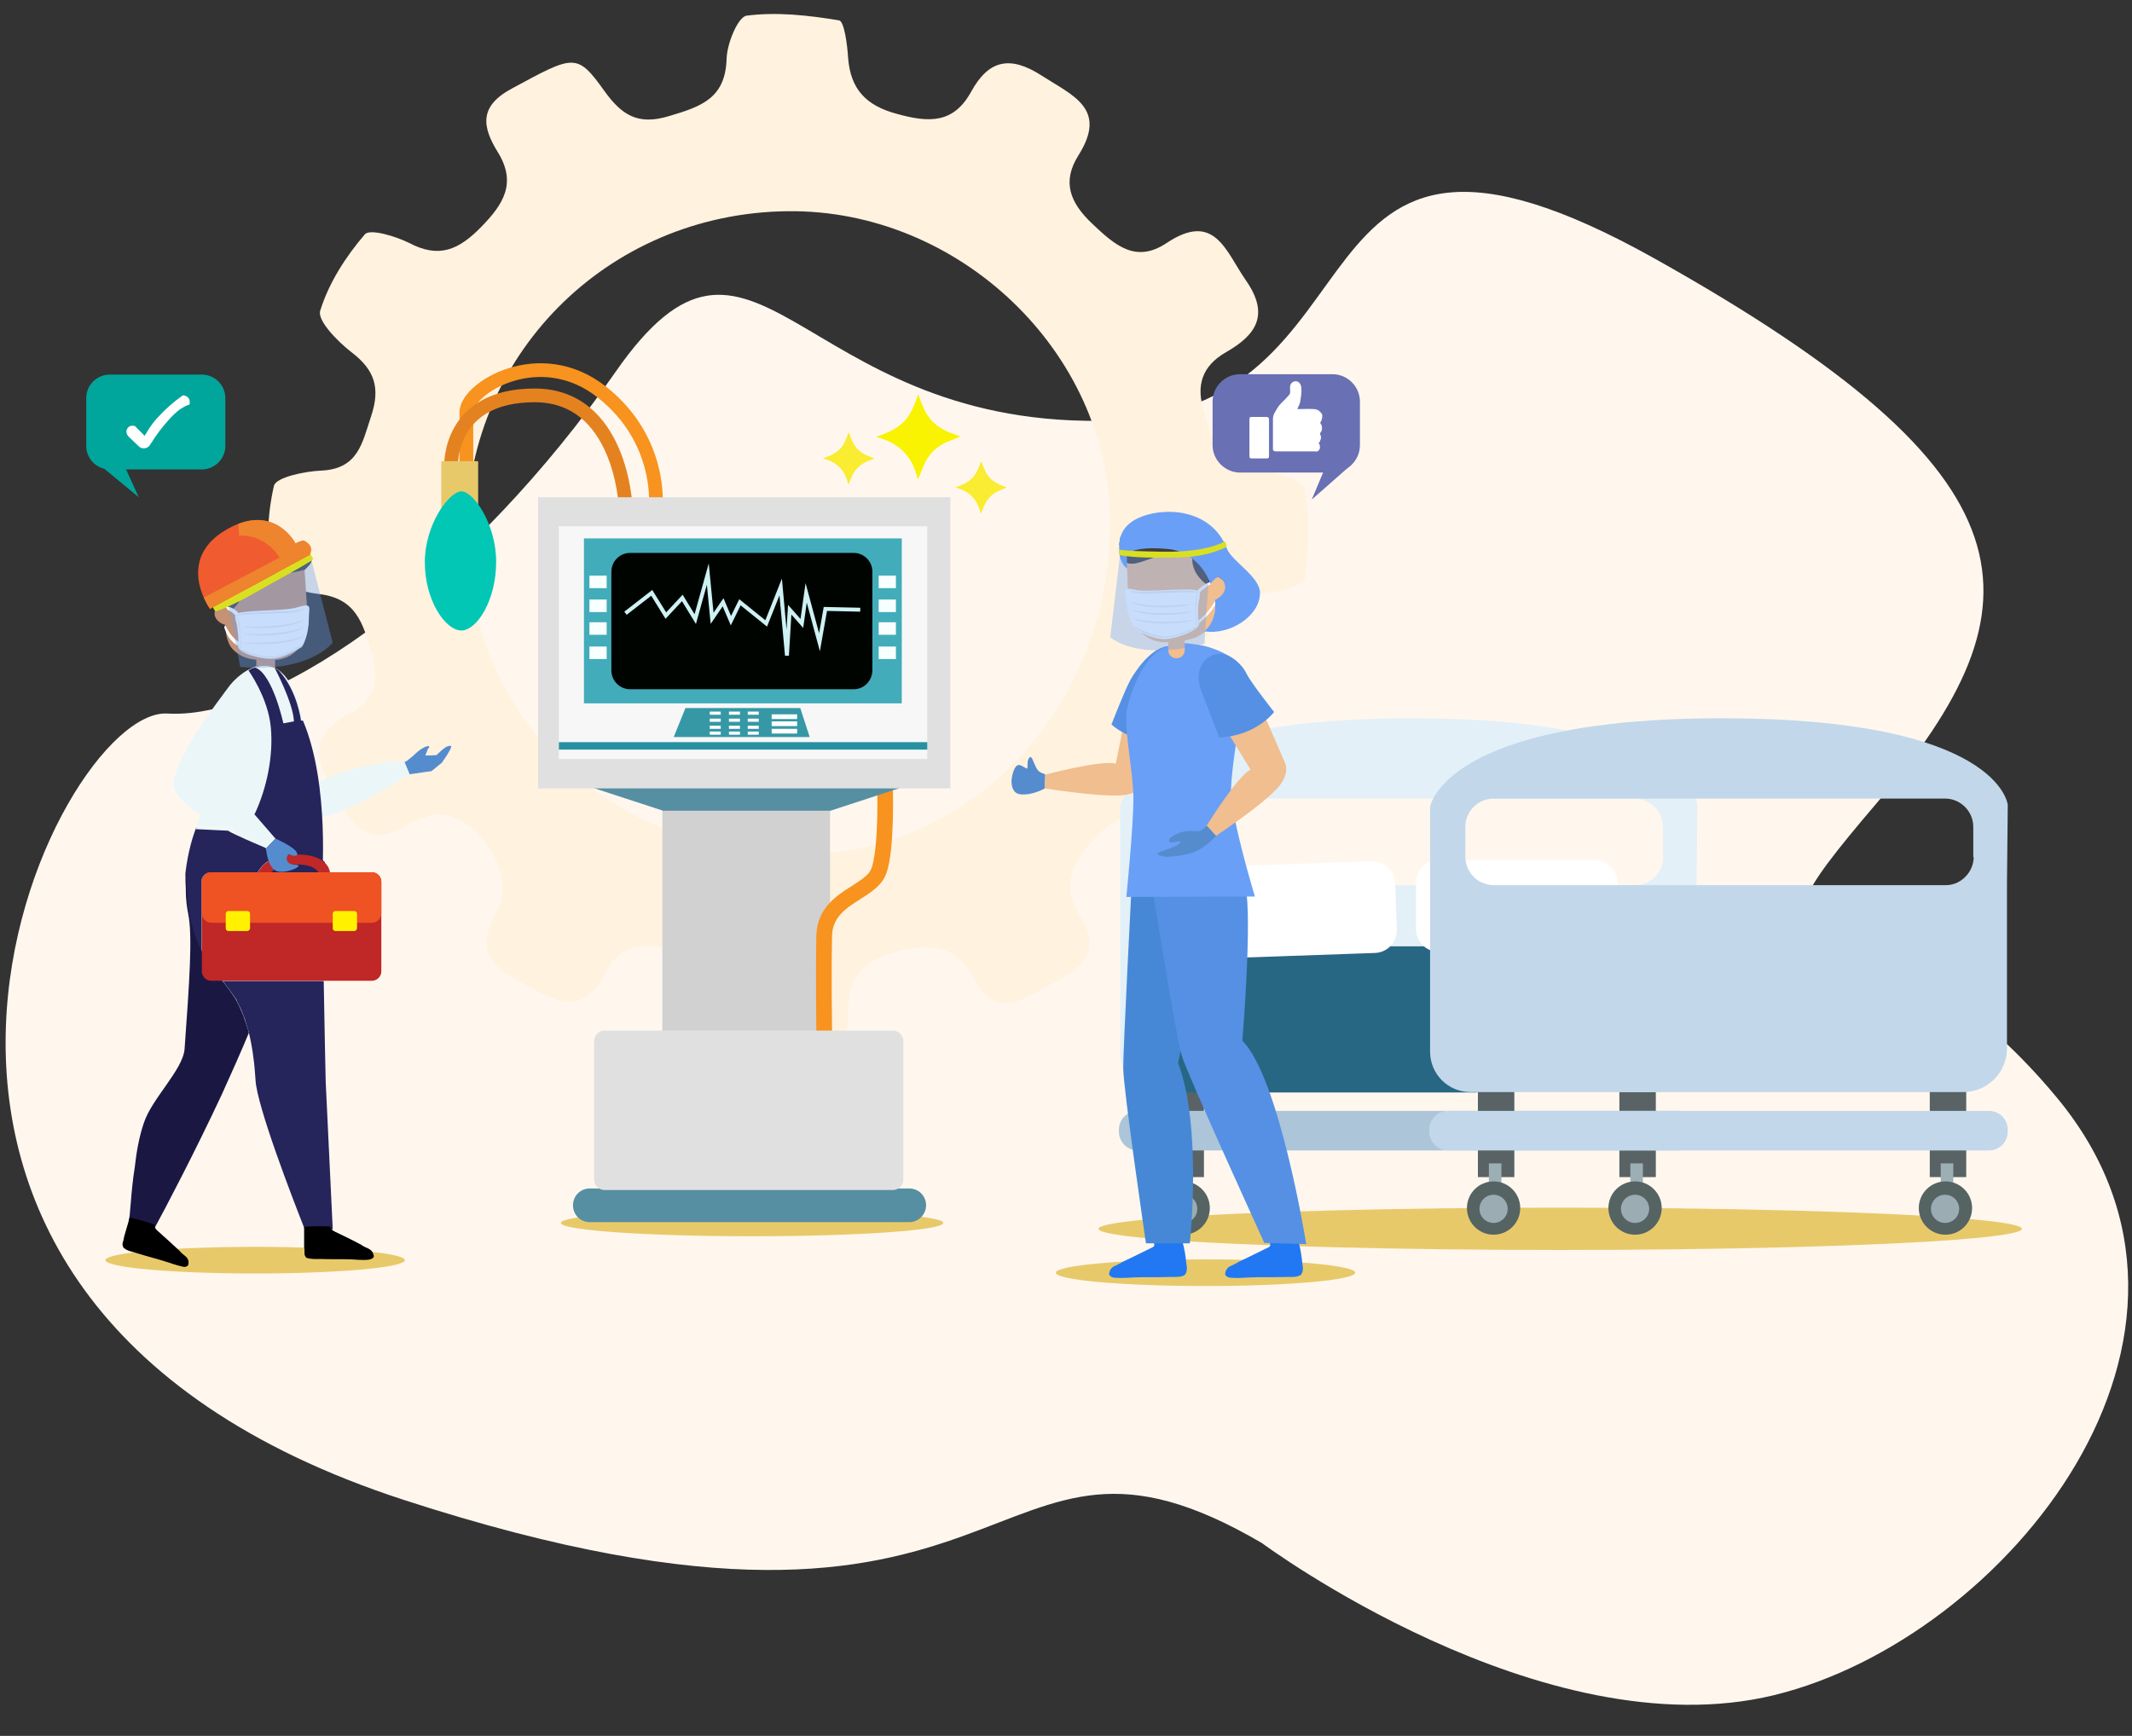 <?xml version="1.0" encoding="utf-8"?>
<!-- Generator: Adobe Illustrator 22.0.0, SVG Export Plug-In . SVG Version: 6.00 Build 0)  -->
<svg version="1.1" xmlns="http://www.w3.org/2000/svg" xmlns:xlink="http://www.w3.org/1999/xlink" x="0px" y="0px"
	 viewBox="0 0 544 443" style="enable-background:new 0 0 544 443;" xml:space="preserve">
<rect x="0" y="0" width="544" height="443" fill="#333333" stroke="none"/>
<style type="text/css">
	.st0{fill:#FFF7EE;}
	.st1{fill:#FFF2DF;}
	.st2{fill:#E8C96A;}
	.st3{fill:#596365;}
	.st4{fill:#9CAFB5;}
	.st5{fill:#556363;}
	.st6{fill:#9BACB3;}
	.st7{fill:#ADC5D8;}
	.st8{fill:#E3F0F8;}
	.st9{fill:#D1D1D1;}
	.st10{fill:none;stroke:#F7931E;stroke-width:4;stroke-miterlimit:10;}
	.st11{fill:none;stroke:#F7931E;stroke-width:3.5;stroke-miterlimit:10;}
	.st12{fill:none;stroke:#E58220;stroke-width:3.5;stroke-miterlimit:10;}
	.st13{fill:#568FA2;}
	.st14{fill:#E0E0E0;}
	.st15{fill:#F7F7F7;}
	.st16{fill:#42ACBA;}
	.st17{fill:#2791A1;}
	.st18{fill:#3698A5;}
	.st19{fill:#FFFFFF;}
	.st20{fill:#000400;}
	.st21{fill:#F8FFFF;}
	.st22{fill:#276783;}
	.st23{fill:#78ADBB;}
	.st24{fill:#C2D7EA;}
	.st25{fill:none;stroke:#CEF1F4;stroke-miterlimit:10;}
	.st26{fill:#F9F200;}
	.st27{fill:#F9EC31;}
	.st28{fill:#558CCE;}
	.st29{fill:#25245B;}
	.st30{fill:#EBF6F9;}
	.st31{fill:#1A1843;}
	.st32{fill:#C59373;}
	.st33{fill:#C02727;}
	.st34{fill:#EF5223;}
	.st35{fill:#FFF100;}
	.st36{fill:#443D3B;}
	.st37{fill:#ECECEC;}
	.st38{fill:#6970B4;}
	.st39{opacity:0.36;fill:#699FF6;}
	.st40{fill:#D9E021;}
	.st41{fill:#00A69C;}
	.st42{fill:#F05B2F;}
	.st43{fill:#EE842E;}
	.st44{fill:#2278F3;}
	.st45{fill:#4788D6;}
	.st46{fill:#5590E5;}
	.st47{fill:#F0BE8F;}
	.st48{fill:#699FF6;}
	.st49{fill:#02C7B5;}
</style>
<g id="Layer_1">
	<g>
		<g>
			<path class="st0" d="M322,393.8c0,0,71.6,53.2,130.7,38.8s122.2-92,72.2-152.4s-89.3-24.5-46-75.3s42-83.6-56.5-138.8
				s-64.4,40.6-141.9,41.3c-77.5,0.7-88-63.5-123.5-12.4s-85.4,88.8-114.3,87.1s-101.1,148.2,60.4,200.7S249.1,351.1,322,393.8z"/>
		</g>
		<g>
			<path class="st1" d="M111.1,207.8c-1.7,0.6-4.6,1.1-6.9,2.6c-9.7,6.1-14,0.8-18.6-7.3c-4.8-8.4-7.1-15.2,3.3-20.8
				c6.5-3.5,8.1-8.4,5.9-15.8c-2.2-7.5-4-13.8-13.4-14.9c-4.4-0.5-11.7-2.5-12.1-4.9c-1.4-7.3-1.1-15.4,0.6-22.7
				c0.5-2.2,7.8-3.7,12-3.9c9.5-0.4,10.5-7,12.8-13.9c2.4-7.2,0.9-11.8-5-16.3c-3.5-2.7-8.8-8.1-8-10.6c2.2-7.1,6.5-13.8,11.4-19.5
				c1.3-1.5,7.9,0.5,11.3,2.2C112,66,117,63.8,122.7,58c5.8-5.9,9.2-11.3,4.3-19.2c-4-6.5-4.8-11.7,3.6-16.2
				c15.9-8.6,16.6-9.2,23.6,0.6c4.4,6.1,8.5,8.9,16.6,6.4c8.1-2.4,14.3-4.5,14.6-14.6c0.1-3.9,2.9-10.7,5.1-11
				c7.7-1,15.8-0.1,23.6,1.2c1.3,0.2,2.1,6.2,2.3,9.5c0.6,8.1,4.6,12.3,12.6,14.4c8,2.2,14.3,2.5,18.8-5.7c4.4-8,9.8-9.4,18-4.1
				c7.9,5.1,16.9,8.4,9.4,20.3c-4.3,6.8-2.2,12.1,3.5,17.5c5.8,5.5,11.1,10.2,19,4.9c12.2-8.1,15,2,20.1,9.4c6.2,8.8,2.9,14-5,18.5
				c-6.1,3.5-7.7,8.5-5.6,15.1c2.2,6.9,2.8,14.6,13,15c4.5,0.2,12,2.2,12.6,4.7c1.7,7.3,1,15.2,0.2,22.8c-0.2,1.5-4.9,3.2-7.7,3.5
				c-7.9,1-14.7,1.9-17.2,11.9c-2.4,9.4-1.7,16,7.3,21.2c11.9,6.9,2.7,14.1-0.4,21.1c-3.3,7.6-8.4,9.9-15.8,5.5
				c-7.3-4.3-13.1-3.7-19.5,2.9c-6.2,6.4-9.1,12.2-4.1,20.2c6.1,9.8-0.5,13.7-7.8,17.6c-6.9,3.7-13.6,9-19.2-1.6
				c-4.6-8.7-11.3-9.2-20.4-6.8c-9.1,2.4-11.9,7.9-11.8,15.9c0.1,7.8-3.3,10.9-10.9,10c-2.8-0.3-5.7-0.4-8.4,0
				c-8.2,1.2-11.8-2.7-11.8-10.5c0.1-10.4-5.5-14.4-15.1-16.4c-7.4-1.5-12.5-0.2-15.8,6.3c-6.1,12-13.3,6.7-21.5,2.4
				c-8.4-4.4-11.3-8.8-6.2-18C132.1,223.5,122.2,207.6,111.1,207.8z M201,53.9c-46.3,0.5-82.6,37.3-82,83
				c0.6,46.9,37.5,81.7,85.9,81.2c43.9-0.5,78.9-38.8,78.3-85.6C282.8,89.8,244.7,53.4,201,53.9z"/>
		</g>
	</g>
	<ellipse class="st2" cx="398.1" cy="313.6" rx="117.8" ry="5.4"/>
	<ellipse class="st2" cx="191.9" cy="312.1" rx="48.8" ry="3.4"/>
	<ellipse class="st2" cx="65.1" cy="321.6" rx="38.2" ry="3.4"/>
	<ellipse class="st2" cx="307.6" cy="324.8" rx="38.2" ry="3.4"/>
	<g>
		<rect x="297.9" y="277.5" class="st3" width="9.3" height="22.9"/>
		<rect x="300.8" y="296.9" class="st4" width="3.2" height="8.8"/>
		<circle class="st5" cx="301.9" cy="308.3" r="6.8"/>
		<circle class="st6" cx="301.9" cy="308.5" r="3.6"/>
		<rect x="413.2" y="277.5" class="st3" width="9.3" height="22.9"/>
		<rect x="416" y="296.9" class="st4" width="3.2" height="8.8"/>
		<circle class="st5" cx="417.2" cy="308.3" r="6.8"/>
		<circle class="st6" cx="417.2" cy="308.5" r="3.6"/>
		<path class="st7" d="M428.3,293.6h-138c-2.7,0-4.8-2.2-4.8-4.8v-0.5c0-2.7,2.2-4.8,4.8-4.8h138c2.7,0,4.8,2.2,4.8,4.8v0.5
			C433.2,291.4,431,293.6,428.3,293.6z"/>
		<path class="st8" d="M360.3,183.3c-71,0-74.5,22.6-74.5,22.6v62.5c0,5.7,4.6,10.3,10.3,10.3h125.7c6.1,0,11.1-5,11.1-11.1v-42.5
			l0.2-19.7C433.1,205.5,431.3,183.3,360.3,183.3z M424.4,218.7c0,2.8-1.7,5.3-4.1,6.5c-1,0.5-2,0.7-3.2,0.7H302
			c-1.1,0-2.2-0.3-3.2-0.7c-2.4-1.2-4.1-3.7-4.1-6.5V211c0-4,3.3-7.2,7.2-7.2h115.2c4,0,7.2,3.3,7.2,7.2V218.7z"/>
	</g>
	<rect x="169" y="203.3" class="st9" width="42.8" height="100"/>
	<path class="st10" d="M225.8,199.9c0,0,0.6,16.8-1.6,22.5s-13.7,6.5-13.9,16.5c-0.2,10,0,24.2,0,24.2"/>
	<path class="st11" d="M167.3,129.7c0,0,2-17.3-13.8-29.7s-34.5-1-34.5,5.2c0,6.2,0,14.7,0,14.7"/>
	<path class="st12" d="M159.6,129c0,0-1.2-28.1-23.2-28.1s-21.3,17.9-21.3,17.9"/>
	<path class="st13" d="M241,197.4l-11.7,3.8l-7,2.3l-10.4,3.4h-42.7l-29.1-9.5C140.6,197.4,241,197.4,241,197.4z"/>
	<rect x="137.3" y="126.9" class="st14" width="105.2" height="74.3"/>
	<rect x="142.6" y="134.3" class="st15" width="94" height="59.4"/>
	<rect x="149" y="137.4" class="st16" width="81.1" height="42.1"/>
	<rect x="142.6" y="189.4" class="st17" width="94" height="1.9"/>
	<polygon class="st18" points="174.9,180.7 204.2,180.7 206.6,188.1 171.9,188.1 	"/>
	<rect x="196.9" y="182.3" class="st19" width="6.5" height="1.2"/>
	<rect x="196.9" y="184.1" class="st19" width="6.5" height="1.2"/>
	<rect x="196.9" y="186" class="st19" width="6.5" height="1.2"/>
	<rect x="181.1" y="181.6" class="st19" width="2.8" height="0.8"/>
	<rect x="181.1" y="183.4" class="st19" width="2.8" height="0.8"/>
	<rect x="181.1" y="185.2" class="st19" width="2.8" height="0.8"/>
	<rect x="181.1" y="186.7" class="st19" width="2.8" height="0.8"/>
	<rect x="186" y="181.6" class="st19" width="2.8" height="0.8"/>
	<rect x="186" y="183.4" class="st19" width="2.8" height="0.8"/>
	<rect x="186" y="185.2" class="st19" width="2.8" height="0.8"/>
	<rect x="186" y="186.7" class="st19" width="2.8" height="0.8"/>
	<rect x="190.8" y="181.6" class="st19" width="2.8" height="0.8"/>
	<rect x="190.8" y="183.4" class="st19" width="2.8" height="0.8"/>
	<rect x="190.8" y="185.2" class="st19" width="2.8" height="0.8"/>
	<rect x="190.8" y="186.7" class="st19" width="2.8" height="0.8"/>
	<path class="st20" d="M217.8,175.9h-57c-2.7,0-4.8-2.2-4.8-4.8v-25.2c0-2.7,2.2-4.8,4.8-4.8h57c2.7,0,4.8,2.2,4.8,4.8V171
		C222.6,173.7,220.5,175.9,217.8,175.9z"/>
	<rect x="150.4" y="146.9" class="st21" width="4.4" height="3.2"/>
	<rect x="150.4" y="153" class="st21" width="4.4" height="3.2"/>
	<rect x="150.4" y="158.8" class="st21" width="4.4" height="3.2"/>
	<rect x="150.4" y="165" class="st21" width="4.4" height="3.2"/>
	<rect x="224.2" y="146.9" class="st21" width="4.4" height="3.2"/>
	<rect x="224.2" y="153" class="st21" width="4.4" height="3.2"/>
	<rect x="224.2" y="158.8" class="st21" width="4.4" height="3.2"/>
	<rect x="224.2" y="165" class="st21" width="4.4" height="3.2"/>
	<path class="st22" d="M376.4,278.8h-78.3c-2,0-3.7-1.7-3.7-3.7v-29.9c0-2,1.6-3.7,3.7-3.7h78.3c2,0,3.7,1.6,3.7,3.7v29.9
		C380.1,277.2,378.4,278.8,376.4,278.8z"/>
	<g>
		<g>
			<path class="st23" d="M-629,103.5c1.9,0,1.9-3,0-3C-630.9,100.5-630.9,103.5-629,103.5L-629,103.5z"/>
		</g>
	</g>
	<rect x="377.1" y="277.5" class="st3" width="9.3" height="22.9"/>
	<rect x="379.9" y="296.9" class="st4" width="3.2" height="8.8"/>
	<circle class="st5" cx="381.1" cy="308.3" r="6.8"/>
	<circle class="st6" cx="381.1" cy="308.5" r="3.6"/>
	<rect x="492.4" y="277.5" class="st3" width="9.3" height="22.9"/>
	<rect x="495.2" y="296.9" class="st4" width="3.2" height="8.8"/>
	<circle class="st5" cx="496.4" cy="308.3" r="6.8"/>
	<circle class="st6" cx="496.3" cy="308.5" r="3.6"/>
	<path class="st24" d="M507.5,293.6h-138c-2.7,0-4.8-2.2-4.8-4.8v-0.5c0-2.7,2.2-4.8,4.8-4.8h138c2.7,0,4.8,2.2,4.8,4.8v0.5
		C512.3,291.4,510.2,293.6,507.5,293.6z"/>
	<path class="st19" d="M406.9,242.9h-39.8c-3.2,0-5.8-2.6-5.8-5.8v-11.8c0-3.2,2.6-5.8,5.8-5.8h39.8c3.2,0,5.8,2.6,5.8,5.8v11.8
		C412.8,240.3,410.1,242.9,406.9,242.9z"/>
	<path class="st24" d="M439.4,183.3c-71,0-74.5,22.6-74.5,22.6v62.5c0,5.7,4.6,10.3,10.3,10.3H501c6.1,0,11.1-5,11.1-11.1v-42.5
		l0.2-19.7C512.3,205.5,510.5,183.3,439.4,183.3z M503.6,218.7c0,2.8-1.7,5.3-4.1,6.5c-1,0.5-2,0.7-3.2,0.7H381.2
		c-1.1,0-2.2-0.3-3.2-0.7c-2.4-1.2-4.1-3.7-4.1-6.5V211c0-4,3.3-7.2,7.2-7.2h115.2c4,0,7.2,3.3,7.2,7.2V218.7z"/>
	<path class="st19" d="M350.8,243.2l-39.8,1.4c-3.2,0.1-5.9-2.4-6-5.6l-0.4-11.8c-0.1-3.2,2.4-5.9,5.6-6l39.8-1.4
		c3.2-0.1,5.9,2.4,6,5.6l0.4,11.8C356.6,240.3,354.1,243.1,350.8,243.2z"/>
	<polyline class="st25" points="159.6,156.5 166.3,151.3 169.9,157.1 174.1,152.6 177.4,158 180.6,146.5 181.7,157.8 184.5,153.7 
		186.5,158.4 188.8,153.7 195.5,159.1 199.2,149.8 200.8,167.3 201.5,155.6 204.6,159.1 205.7,151.3 209.1,163.9 210.6,155.4 
		219.5,155.6 	"/>
	<g>
		<path class="st26" d="M223.6,111.5c5.7,1.4,9.3,4.9,10.6,10.8c0.6-1.4,1.1-2.6,1.6-3.8c0.5-1.2,1.3-2.3,2.2-3.3
			c1-1,2.1-1.7,3.3-2.3c1.2-0.5,2.4-1,3.7-1.5c-2.5-0.9-5.1-1.8-7-3.7c-1.9-1.9-2.8-4.4-3.7-7C232.3,106.4,230.9,109.1,223.6,111.5z
			"/>
		<path class="st26" d="M223.6,111.5c7.3-2.4,8.7-5.1,10.7-10.8c0.9,2.5,1.8,5.1,3.7,7c1.9,1.9,4.4,2.8,7,3.7
			c-1.2,0.5-2.5,1-3.7,1.5c-1.2,0.6-2.4,1.3-3.3,2.3c-0.9,1-1.7,2.1-2.2,3.3c-0.5,1.2-1,2.4-1.6,3.8
			C232.9,116.4,229.3,112.9,223.6,111.5z"/>
	</g>
	<g>
		<path class="st27" d="M210,117c3.5,0.8,5.7,3,6.5,6.6c0.4-0.8,0.6-1.6,1-2.3c0.3-0.7,0.8-1.4,1.4-2c0.6-0.6,1.3-1,2-1.4
			c0.7-0.3,1.5-0.6,2.2-0.9c-1.5-0.5-3.1-1.1-4.2-2.3c-1.2-1.2-1.7-2.7-2.3-4.3C215.3,113.9,214.5,115.5,210,117z"/>
		<path class="st27" d="M210,117c4.5-1.5,5.3-3.1,6.5-6.6c0.6,1.6,1.1,3.1,2.3,4.3c1.2,1.2,2.7,1.7,4.2,2.3
			c-0.8,0.3-1.5,0.6-2.2,0.9c-0.7,0.3-1.4,0.8-2,1.4c-0.6,0.6-1,1.3-1.4,2c-0.3,0.7-0.6,1.5-1,2.3C215.7,120,213.5,117.8,210,117z"
			/>
	</g>
	<g>
		<path class="st27" d="M243.8,124.4c3.5,0.8,5.7,3,6.5,6.6c0.4-0.8,0.6-1.6,1-2.3c0.3-0.7,0.8-1.4,1.4-2c0.6-0.6,1.3-1,2-1.4
			c0.7-0.3,1.5-0.6,2.2-0.9c-1.5-0.5-3.1-1.1-4.2-2.3c-1.2-1.2-1.7-2.7-2.3-4.3C249.1,121.3,248.2,122.9,243.8,124.4z"/>
		<path class="st27" d="M243.8,124.4c4.5-1.5,5.3-3.1,6.5-6.6c0.6,1.6,1.1,3.1,2.3,4.3c1.2,1.2,2.7,1.7,4.2,2.3
			c-0.8,0.3-1.5,0.6-2.2,0.9c-0.7,0.3-1.4,0.8-2,1.4c-0.6,0.6-1,1.3-1.4,2c-0.3,0.7-0.6,1.5-1,2.3
			C249.4,127.4,247.2,125.2,243.8,124.4z"/>
	</g>
	<path class="st28" d="M104.4,197.6l-1.4-3l0.8-0.4l1.6-1.3c0,0,1-1,2-1.7c0.5-0.3,1-0.6,1.4-0.7c0.1,0,0.2,0,0.3-0.1
		c0.1,0,0.1,0,0.2,0c0.2,0,0.2,0.1,0.2,0.2c0,0,0,0.1,0,0.1c-0.1,0.2-0.3,0.4-0.3,0.4l-0.4,1l-0.3,0.7l1.2,0l1.7-0.1
		c0,0,0.1-0.1,0.3-0.3c0,0,0,0,0.1-0.1c0.5-0.5,1.3-1.2,1.9-1.6c0.2-0.1,0.3-0.2,0.4-0.2c0.7-0.2,1.3-0.4,0.9,0.5
		c-0.1,0.2-0.2,0.4-0.3,0.6c-0.3,0.6-0.9,1.5-1.3,2.1c0,0-0.1,0.1-0.1,0.1c-0.3,0.5-0.5,0.8-0.5,0.8l-0.5,0.4l-2.2,1.8l-2.2,0.3
		l-2,0.3L104.4,197.6z"/>
	<path class="st29" d="M74.6,182.2c0.1,0,0.3-0.1,0.4-0.1c0,0-0.1,0-0.1,0C74.8,182.1,74.7,182.2,74.6,182.2z"/>
	<path class="st29" d="M74.2,182.3c0.1,0,0.3-0.1,0.4-0.1c-0.1,0-0.2,0-0.3,0.1C74.3,182.3,74.2,182.3,74.2,182.3z"/>
	<path class="st30" d="M81,199.9c0,0.2,0.1,0.5,0.1,0.7c0.3,1.8,0.5,3.6,0.7,5.4c0.1,0.8,0.2,1.7,0.3,2.5
		c7.9-1.5,20.4-9.7,22.2-10.9l0,0c0.1-0.1,0.2-0.1,0.2-0.1l-1.3-3.1l-0.6,0l-2.4-0.2c0,0-6.7,1.2-11.3,2.4
		C85,197.6,81.8,199.5,81,199.9z"/>
	<g>
		<g>
			<path class="st30" d="M63.6,171.6c0.3-0.3,0.6-0.5,1-0.7c0.3,0,0.5,0.1,0.8,0.1c0-0.1,0-0.2,0-0.3c0,0,0-0.1,0-0.1v-0.3
				c0.3-0.1,0.5-0.2,0.8-0.3c0,0,0.1,0,0.1,0c0.1,0,0.2,0,0.3-0.1c0.1,0,0.3,0,0.4-0.1c0.1,0,0.2,0,0.3,0h-0.3c-0.2,0-0.4,0-0.6,0.1
				h0c-0.1,0-0.2,0.1-0.4,0.1h0c-0.1,0-0.1,0-0.2,0.1c-0.2,0.1-0.3,0.1-0.5,0.2c0,0-0.1,0-0.1,0.1c0,0,0,0,0,0c0,0-0.1,0-0.1,0.1
				c-0.1,0-0.1,0.1-0.2,0.1c-0.1,0-0.1,0.1-0.2,0.1c0,0,0,0,0,0c0,0,0,0,0,0c0,0,0,0-0.1,0c0,0,0,0,0,0c0,0-0.1,0-0.1,0.1
				c0,0,0,0,0,0c-0.1,0.1-0.2,0.1-0.3,0.2c-0.1,0.1-0.1,0.1-0.2,0.2S63.8,171.5,63.6,171.6C63.7,171.6,63.6,171.6,63.6,171.6z"/>
			<path class="st30" d="M44.3,200.4c0.3,2.4,3.1,5.1,6.8,7.5c-0.2,0.9-0.5,1.7-0.7,2.5c0,0.2-0.1,0.3-0.1,0.4l4.3,0.2l2,0.1
				l2.5,0.1c0.2,0.3,0.4,0.5,0.5,0.8c0.2,0.3,0.4,0.6,0.6,0.9c3.4,1.6,6.3,2.9,7.7,3.4l2.4-2.5l0.2,0.1l0,0l-1.5-2.6
				c0,0-1.5-1.5-3.5-3.5c-0.2-0.1-0.3-0.3-0.5-0.4c0.7-1.3,1.3-2.7,1.7-3.5l0.1-0.5c0.1-0.2,0.2-0.5,0.3-0.8
				c1.1-2.2,1.8-4.9,2.2-7.6c0.2-1.2,0.4-2.4,0.4-3.6c0.3-3.2,0.3-5.7,0.3-6.4l7.2-1.3c0,0-0.1-0.6-0.3-1.5c-0.1-0.5-0.3-1.2-0.5-2
				c0,0,0,0,0,0c-0.9-3.3-2.9-8.1-6.3-9.8c-2.2-1.1-4.4-0.7-6.3,0.3c-2.5,1.2-4.4,3.3-4.9,3.9c-0.1,0.1-0.1,0.1-0.1,0.1
				c-1.1,1.5-5.5,7.2-9.2,13C46.6,192.8,44.1,197.7,44.3,200.4z"/>
			<path class="st30" d="M76.4,180.4c0.2,0.7,0.4,1.4,0.5,2c0,0,0.1,0.1,0.1,0.1c0,0,0.1,0.1,0.1,0.1c0.1,0,0.1,0.1,0.1,0.1
				C77.1,182.1,76.8,181.4,76.4,180.4z M65,207.5c0.2,0.1,0.3,0.3,0.5,0.4c0.6-1.2,1.2-2.4,1.5-3.1l0.2-0.4c0.1-0.2,0.2-0.5,0.3-0.8
				c1.1-2.2,1.8-5,2.2-7.7c-0.1-0.2-0.2-0.4-0.3-0.7c-0.4,2.7-1.1,5.4-2.2,7.6c-0.1,0.2-0.2,0.5-0.3,0.8l-0.1,0.5
				C66.3,204.8,65.7,206.1,65,207.5z"/>
			<path class="st30" d="M63.6,171.6c-0.1,0.1-0.2,0.2-0.3,0.4c0,0,0,0,0,0c0,0,0.1,0,0.1,0c0-0.1,0-0.2,0.1-0.3
				C63.5,171.7,63.6,171.7,63.6,171.6C63.6,171.6,63.6,171.6,63.6,171.6z"/>
			<path class="st30" d="M50.1,211.7l8.2,0.4l1.3,0.1c-0.2-0.3-0.4-0.5-0.5-0.8l-2.5-0.1l-2-0.1l-4.3-0.2c0,0,0,0,0,0L50.1,211.7z"
				/>
			<path class="st29" d="M56.8,250.3c0.9,1.2,1.9,2.4,2.8,3.8c0.2,0.2,0.3,0.5,0.5,0.7c0.2,0.2,0.3,0.5,0.4,0.8
				c0.1,0.3,0.3,0.5,0.4,0.8c0.1,0.1,0.1,0.3,0.2,0.4c0.4,0.7,0.7,1.5,1,2.3c0.3,0.7,0.5,1.3,0.7,2.1c0.1,0.3,0.2,0.6,0.3,0.9
				c0,0.1,0,0.1,0.1,0.2c0.1,0.4,0.2,0.8,0.3,1.2c0.7,2.9,1.3,6.4,1.6,10.8c0,0.4,0.1,0.8,0.1,1.3c0.3,6.6,9.7,30.9,12.4,37.7
				c2.5,0.1,5,0.2,7.3,0.4L83.1,276c0,0-0.1-4.1-0.2-9.5c-0.1-4.9-0.2-10.9-0.3-16.1H56.8z"/>
			<path class="st29" d="M47.5,227.1c0,0.5,0.1,1,0.1,1.4c0,0.5,0.1,0.9,0.1,1.3c0,0.3,0.1,0.6,0.1,0.9c0.1,0.6,0.2,1.1,0.2,1.7
				c0.1,0.4,0.1,0.7,0.2,1.1c0.1,0.7,0.3,1.5,0.4,2.1c0,0.1,0.1,0.2,0.1,0.3c0.1,0.5,0.2,0.9,0.4,1.3c0.1,0.2,0.1,0.5,0.2,0.7
				c0.4,1.4,0.9,2.5,1.4,3.6c0.1,0.2,0.2,0.5,0.3,0.7c0.1,0.2,0.2,0.5,0.4,0.7V225c0-1.3,1.1-2.4,2.4-2.4h12
				c0.1-0.3,0.4-0.7,0.7-1.1c0.5-0.7,1.4-1.5,2.7-2.2c-0.3-0.3-0.5-0.6-0.5-0.6l-0.9-2.3c-1.4-0.6-4.3-1.8-7.7-3.4
				c-0.6-0.3-1.3-0.6-1.9-1l-8.2-0.4l0.2-0.7c-0.9,2.1-2.3,6.6-2.9,12C47.3,224.3,47.3,225.7,47.5,227.1z"/>
			<path class="st29" d="M51.5,225v17.8c0.8,1.4,1.6,2.7,2.6,3.9c0.2,0.3,0.4,0.6,0.6,0.9c0.2,0.3,0.5,0.6,0.7,1
				c0.4,0.6,0.9,1.1,1.3,1.7h25.8c-0.1-4.8,0-8.9,0.1-11.1c0-0.4,0.1-0.7,0.1-1c0.1-0.5,0.1-1.4,0.2-2.7c0.1-2.7,0.2-7.1,0.1-12.4
				c0-0.2,0-0.4,0-0.6c0-0.8-0.1-1.7-0.1-2.5c-1.1-1-2.9-1.9-6.1-2c0,0,0,0,0,0c4.4-0.5-4.1-3.3-4.1-3.3l-2.1-0.7l-0.2-0.1l-2.4,2.5
				l0.9,2.3c0,0,0.2,0.2,0.5,0.6c-1.3,0.7-2.2,1.5-2.7,2.2c-0.3,0.4-0.6,0.8-0.7,1.1h-12C52.6,222.6,51.5,223.7,51.5,225z"/>
			<path class="st31" d="M32.8,311.6L32.8,311.6l5.5,2.6l0.5,0.2c0,0,0.1-0.1,0.2-0.3c0.1-0.2,0.3-0.5,0.5-0.8
				c2.3-4.2,10.2-19.2,17.1-34c2.5-5.5,4.9-10.9,6.9-15.7c-0.1-0.4-0.2-0.8-0.3-1.2c0-0.1,0-0.1-0.1-0.2c-0.1-0.3-0.2-0.6-0.3-0.9
				c-0.2-0.7-0.5-1.4-0.7-2.1c-0.3-0.8-0.7-1.6-1-2.3c-0.1-0.1-0.1-0.3-0.2-0.4c-0.1-0.3-0.3-0.5-0.4-0.8c-0.1-0.3-0.3-0.5-0.4-0.8
				c-0.2-0.2-0.3-0.5-0.5-0.7c-0.9-1.4-1.8-2.6-2.8-3.8c-0.5-0.6-0.9-1.1-1.3-1.7c-0.2-0.3-0.5-0.6-0.7-1c-0.2-0.3-0.4-0.6-0.6-0.9
				c-0.9-1.3-1.8-2.5-2.6-3.9c-0.1-0.2-0.2-0.5-0.4-0.7c-0.1-0.2-0.2-0.5-0.3-0.7c-0.5-1.1-1-2.3-1.4-3.6c-0.1-0.2-0.1-0.5-0.2-0.7
				c-0.1-0.4-0.2-0.9-0.4-1.3c0-0.1,0-0.2-0.1-0.3c-0.2-0.7-0.3-1.4-0.4-2.1c-0.1-0.3-0.1-0.7-0.2-1.1c-0.1-0.5-0.2-1.1-0.2-1.7
				c0-0.3-0.1-0.6-0.1-0.9c-0.1-0.4-0.1-0.9-0.1-1.3c-0.1-0.5-0.1-0.9-0.1-1.4c-0.1-1.4-0.1-2.7-0.1-4.1c-0.3,3.2-0.3,6.6,0.4,10.1
				c1.2,5.7,0.3,17.8-0.9,34.6c-0.4,5.3-8.4,12.7-10.4,18.9c-1.2,3.5-1.9,7.5-2.3,11.2C33.3,304.6,33.3,310.6,32.8,311.6z"/>
			<path class="st30" d="M67.6,169.9c-0.1,0-0.1,0-0.2,0C67.4,169.9,67.4,169.9,67.6,169.9C67.5,169.9,67.5,169.9,67.6,169.9
				C67.5,169.9,67.5,169.9,67.6,169.9z"/>
			<path d="M84.2,313c0.2,0.6,0.6,1,1.2,1.3c2.3,1.1,4.6,2.2,6.8,3.4c0.5,0.4,1.1,0.6,1.7,0.9c0.9,0.4,1.4,1.1,1.5,2.1
				c-0.3,0.6-0.9,0.7-1.5,0.8c-1.4,0.1-2.8,0-4.2-0.1c-2.6-0.1-5.2,0-7.8-0.1c-1.2,0-2.5,0.1-3.7-0.3c-0.3-0.3-0.5-0.6-0.5-1.1
				c0-0.6,0-1.2-0.1-1.8c0-1.7,0-3.3,0-5C79.9,312.9,82,312.9,84.2,313z"/>
			<path d="M39.4,312.5c0,0.7,0.3,1.2,0.8,1.6c1.9,1.7,3.8,3.4,5.6,5.1c0.4,0.5,0.9,0.9,1.4,1.3c0.8,0.6,1.1,1.4,0.8,2.4
				c-0.5,0.5-1,0.5-1.6,0.3c-1.4-0.3-2.7-0.8-4-1.2c-2.5-0.8-5-1.4-7.5-2.2c-1.2-0.4-2.4-0.5-3.4-1.4c-0.2-0.4-0.3-0.8-0.2-1.2
				c0.2-0.6,0.3-1.1,0.4-1.7c0.5-1.6,0.9-3.2,1.4-4.8C35.2,311.2,37.3,311.8,39.4,312.5z"/>
			<path class="st29" d="M82.1,225.4c0,0,2.2-25-4.8-41.5h-0.5c0,0-0.9-7.6-5.6-12.7c0,0-0.6-0.5-1.1-0.7c0,0,4.7,8.8,4.9,13.6
				l-2.7,0.5c0,0-2.7-12.5-7.1-14.2c0,0-0.4-0.2-1.8,0.7c0,0,5,6.9,5.7,14.5c0.7,7.5-1.1,15.6-4,21.9c-0.1,0.1-0.1,0.2-0.2,0.3
				l5.8,6.7L82.1,225.4z"/>
			<g>
				<path class="st32" d="M70.2,167.4v3.2c0,0-0.1,0-0.1-0.1c-0.8-0.4-1.7-0.6-2.5-0.6c0,0,0,0,0,0c-0.1,0-0.1,0-0.2,0c0,0,0,0,0,0
					c-0.1,0-0.2,0-0.3,0c-0.6,0-1.1,0.2-1.7,0.4v-2.9c0-1.3,1.1-2.4,2.4-2.4c0.7,0,1.3,0.3,1.7,0.7
					C69.9,166.2,70.2,166.8,70.2,167.4z"/>
			</g>
		</g>
	</g>
	<path class="st33" d="M65.7,223.2h3.1c0,0,0.1-0.2,0.4-0.6c0.4-0.4,1-0.9,2-1.3h0c1-0.4,2.4-0.7,4.3-0.7c1,0,1.9,0.1,2.6,0.2
		c1.9,0.4,2.8,1.2,3.1,1.8c0.2,0.3,0.2,0.6,0.2,0.6h2.8c0,0,0-0.2,0-0.6c-0.1-0.6-0.4-1.6-1.4-2.5c-1.1-1-2.9-1.9-6.1-2
		c-0.3,0-0.6,0-0.9,0c-2.9,0-5,0.6-6.6,1.3c-1.3,0.7-2.2,1.5-2.7,2.2c-0.3,0.4-0.6,0.8-0.7,1.1C65.8,222.9,65.7,223.2,65.7,223.2z"
		/>
	<path class="st33" d="M51.5,225v22.9c0,1.3,1.1,2.4,2.4,2.4h41c1.3,0,2.4-1.1,2.4-2.4V225c0-1.3-1.1-2.4-2.4-2.4h-41
		C52.6,222.6,51.5,223.7,51.5,225z"/>
	<path class="st34" d="M51.5,225v8.1c0,1.3,1.1,2.4,2.4,2.4h41c1.3,0,2.4-1.1,2.4-2.4V225c0-1.3-1.1-2.4-2.4-2.4h-41
		C52.6,222.6,51.5,223.7,51.5,225z"/>
	<path class="st35" d="M90.4,237.6h-4.8c-0.4,0-0.7-0.3-0.7-0.7v-3.7c0-0.4,0.3-0.7,0.7-0.7h4.8c0.4,0,0.7,0.3,0.7,0.7v3.7
		C91.1,237.2,90.8,237.6,90.4,237.6z"/>
	<path class="st35" d="M63.1,237.6h-4.8c-0.4,0-0.7-0.3-0.7-0.7v-3.7c0-0.4,0.3-0.7,0.7-0.7h4.8c0.4,0,0.7,0.3,0.7,0.7v3.7
		C63.8,237.2,63.5,237.6,63.1,237.6z"/>
	<g>
		<path class="st32" d="M77.7,145.3c0,0,0,0.1,0,0.2c0.1,1.7,1.2,14.7,0.6,16.4c-0.6,1.8-2.9,6.2-7.9,6.5c-5,0.3-8,0-10.6-2.3
			c-0.9-0.8-1.4-1.7-1.7-2.7c-0.7-2-0.5-3.9-0.5-3.9s-0.5-0.1-1.1-0.4c-1-0.6-2.3-1.7-1.5-3.7c0.1-0.2,0.2-0.4,0.3-0.6
			c1.2-2.2,3,0.8,3,0.8l1-0.1c0,0,4-3.1,2.5-8.1C61.7,147.3,73.4,146.7,77.7,145.3z"/>
		<path class="st36" d="M79.4,143.5c-0.2,0.5-0.9,1.2-1.7,2c0-0.1,0-0.1,0-0.1c-4.3,1.4-16,1.9-16,1.9c1.5,5-2.4,8.2-2.4,8.2
			l-1.1,0.1c0,0-1.7-3-2.9-0.8c-1.3-5.2-1.8-11.2,1.8-13c0,0,5.9-4.3,12.9-2.7C76.9,140.6,80.2,141.7,79.4,143.5z"/>
	</g>
	<path class="st29" d="M71.2,183.9c0.1-0.1,0.3-0.2,0.4-0.3v0C71.4,183.7,71.3,183.8,71.2,183.9z"/>
	<path class="st29" d="M71.2,183.9c0.1-0.1,0.3-0.2,0.4-0.3v0C71.4,183.7,71.3,183.8,71.2,183.9z"/>
	<path class="st28" d="M70.3,214c0,0,4.7,2.1,5.4,3.5s-1.2,0.8-1.9,0.6c-0.7-0.2-1.5,2.6,1.6,2.6c2.8,0-2.5,2.5-4.8,1.6
		c-2.4-0.9-2.7-5.7-2.7-5.7L70.3,214z"/>
	<path class="st19" d="M60,157c-0.1,0.8,0.4,2.1,0.5,2.9c0.1,0.7,0.5,3.7,0.3,5.1c-0.2,1.5,5.5,3.3,8.8,3.1c3.3-0.2,6.8-2.7,7.3-2.9
		c0.4-0.2,1.9-3.4,1.9-7.1c0-3.3,1.1-4.3-3-3.1C72.6,156.1,60.2,155.5,60,157z"/>
	<path class="st37" d="M60.4,156.9c0,0,2-0.5,3.4-0.5s8-0.5,8.8-0.4c0.8,0,3.5-0.1,4.6-0.6c1.1-0.5,0,0.8-3.7,1
		c-3.7,0.2-9.1,0.3-10.1,0.4C62.4,156.8,60,157.3,60.4,156.9z"/>
	<path class="st37" d="M61.2,165.5c0,0,5,2.5,8.9,2c3.9-0.5,7.2-3.4,7.2-3c0,0.3-3.6,3-7.2,3.3s-8-1.5-8-1.5S61.1,165.8,61.2,165.5z
		"/>
	<path class="st37" d="M61.8,159.9c0,0,10.9,0.5,15.8-1.8c0,0-1.2,1.4-6.9,2C64.9,160.6,61.8,159.9,61.8,159.9z"/>
	<path class="st37" d="M61.8,161.8c0,0,10.9,0.5,15.8-1.8c0,0-1.2,1.4-6.9,2C64.9,162.5,61.8,161.8,61.8,161.8z"/>
	<path class="st37" d="M61.8,164c0,0,10.9,0.5,15.8-1.8c0,0-1.2,1.4-6.9,2C64.9,164.7,61.8,164,61.8,164z"/>
	<path class="st37" d="M60.4,156.9c0,0,1.5,6.6,0.7,8.7c0,0,0.6,0.5,0.3-3.3C61.1,158.4,60.5,156.8,60.4,156.9L60.4,156.9z"/>
	<path class="st19" d="M60.9,156.5c0,0-1.3-1.7-3.5-1.8c0,0,0.5,0.6,0.7,0.9c0.2,0.3,0.8,0.2,1.9,1.4L60.9,156.5z"/>
	<path class="st19" d="M57.5,159.5c0,0,1.1,2.9,3.4,4.3l0,1.1c0,0-2.4-1-3.5-4.3C57.4,160.6,57,160.1,57.5,159.5z"/>
	<g>
		<g>
			<g>
				<g>
					<path class="st38" d="M316.4,120.6H340c3.9,0,7-3.2,7-7v-11.1c0-3.8-3.1-7-7-7h-23.6c-3.9,0-7,3.2-7,7v11.1
						C309.4,117.4,312.6,120.6,316.4,120.6z"/>
					<polygon class="st38" points="344.8,118.6 334.7,127.5 339.7,115.6 					"/>
				</g>
			</g>
		</g>
	</g>
	<g>
		<path class="st19" d="M336.4,112.9c0.3,0.4,0.4,0.8,0.4,1.3c0,0.4-0.2,0.7-0.5,0.9c-0.1,0.1-0.3,0.2-0.5,0.1c-0.1,0-0.3,0-0.4,0
			c-3.2,0-6.5,0-9.7,0c-0.2,0-0.4,0-0.6-0.1c-0.2-0.1-0.3-0.2-0.3-0.4c0-1.1,0-2.3,0-3.4c0-1.4,0-2.8,0-4.2c0-0.6,0.1-1.2,0.4-1.7
			c0.5-0.9,1-1.8,1.7-2.5c0.4-0.4,0.8-0.8,1.2-1.2c0.3-0.3,0.6-0.7,0.9-1c0.2-0.3,0.2-0.5,0.2-0.8c0-0.5-0.1-0.9,0-1.4
			c0.1-0.7,0.7-1.2,1.4-1.2c0.7,0,1.2,0.5,1.4,1.3c0.1,0.8,0.1,1.5,0,2.3c-0.1,0.5-0.1,0.9-0.2,1.4c-0.1,0.7-0.4,1.3-0.7,1.9
			c-0.1,0.2-0.1,0.2,0.1,0.2c1.3,0,2.7-0.1,4,0c0.8,0,1.5,0.4,2,1.1c0.3,0.4,0.2,0.9,0.1,1.4c-0.1,0.3-0.2,0.7-0.4,0.9
			c-0.1,0.1,0,0.1,0,0.2c0.5,0.6,0.6,1.7,0.1,2.3c-0.2,0.3-0.2,0.4-0.1,0.7c0.3,0.5,0.2,1-0.1,1.5
			C337,112.7,336.7,112.9,336.4,112.9z"/>
		<path class="st19" d="M318.8,111.7c0-1.6,0-3.1,0-4.7c0-0.5,0.2-0.6,0.6-0.6c1.2,0,2.5,0,3.7,0c0.5,0,0.7,0.2,0.7,0.7
			c0,3.1,0,6.2,0,9.3c0,0.5-0.2,0.6-0.6,0.6c-1.3,0-2.5,0-3.8,0c-0.5,0-0.6-0.2-0.6-0.6C318.8,114.8,318.8,113.2,318.8,111.7
			C318.8,111.7,318.8,111.7,318.8,111.7z"/>
	</g>
	<path class="st13" d="M232,311.9h-81.5c-2.4,0-4.3-1.9-4.3-4.3l0,0c0-2.4,1.9-4.3,4.3-4.3H232c2.4,0,4.3,1.9,4.3,4.3l0,0
		C236.3,309.9,234.4,311.9,232,311.9z"/>
	<path class="st39" d="M79.4,142.8l5.5,21.2c0,0-5.8,7.8-23.6,6.2l-4.8-24.6C56.5,145.6,60.7,147.2,79.4,142.8z"/>
	<path class="st40" d="M54.3,154c0,0,4.8-1.3,15.1-7.2c10.3-6,9.5-5.7,9.5-5.7s0.1-0.1,0.2,0.1c0.1,0.2,0.7,1.2,0.7,1.2
		c0.2,0.4-0.2,0.6-0.5,0.8c-0.3,0.2-3.8,2.3-8.6,4.9c-4.8,2.6-9.7,5.8-15.5,7.9c-0.4,0.1-0.8-0.8-0.9-1.2S54.1,154,54.3,154z"/>
	<g>
		<g>
			<g>
				<g>
					<path class="st41" d="M51.5,119.8H28c-3.3,0-6-2.7-6-6v-12.2c0-3.3,2.7-6,6-6h23.5c3.3,0,6,2.7,6,6v12.2
						C57.5,117.1,54.8,119.8,51.5,119.8z"/>
				</g>
				<g>
					<polygon class="st41" points="24.4,117.8 35.4,126.9 29.9,114.8 					"/>
				</g>
			</g>
		</g>
	</g>
	<g>
		<path class="st19" d="M36.8,111.3c0.2-0.2,0.3-0.5,0.5-0.7c0.8-1.4,1.7-2.7,2.8-3.9c1.9-2.1,4-4,6.4-5.7c0.1-0.1,0.2-0.1,0.3-0.1
			c0.1,0,0.3,0,0.4,0.1c0.8,0.2,1.3,0.9,1.2,1.8c0,0.1,0,0.3-0.1,0.4c0,0,0,0.1-0.1,0.1c-0.8,0.2-1.5,0.7-2.2,1.1
			c-1.1,0.8-2.1,1.8-3,2.8c-1.7,1.9-3.2,3.9-4.5,6c0,0,0,0.1-0.1,0.1c-0.5,1.2-2.1,1.5-3,0.6c-0.8-0.8-1.6-1.5-2.4-2.3
			c-0.2-0.2-0.5-0.5-0.6-0.8c-0.3-0.7-0.1-1.4,0.5-1.9c0.4-0.3,0.9-0.3,1.4-0.2c0.1,0,0.2,0.1,0.3,0.2c0.7,0.7,1.4,1.4,2.1,2.1
			C36.7,111.2,36.8,111.2,36.8,111.3C36.8,111.3,36.8,111.3,36.8,111.3z"/>
	</g>
</g>
<g id="Isolation_Mode">
	<path class="st42" d="M77.8,138.1c-0.4-0.5-2.4,0.6-2.4,0.6s-4.6-8.9-14.6-5c-1.1,0.4-2.3,1-3.6,1.8c-8.7,5.4-7,13-5.2,17
		c0.8,1.8,1.6,2.9,1.6,2.9l0.7-0.4l5.3-2.9l6.5-3.5l9.2-5l0.4-0.2l3.3-1.8"/>
	<path class="st43" d="M77.8,138.1c-0.6-0.3-2.4,0.6-2.4,0.6s-4.6-8.9-14.6-5l0.2,3c7.1-0.3,10.3,5.6,10.3,5.6L52,152.5
		c0.8,1.8,1.6,2.9,1.6,2.9l0.7-0.4l0,0l5.3-2.9l6.5-3.5l9.2-5l0.4-0.2l3.3-1.8C79,141.7,80.5,139.5,77.8,138.1z"/>
	<g>
		<path class="st44" d="M323.9,316.7c0.2,0.8,0.5,1.2-0.2,1.6c-2.5,1.2-5,2.5-7.6,3.7c-0.6,0.4-1.3,0.7-1.9,1
			c-1,0.4-1.6,1.2-1.6,2.3c0.4,0.6,1,0.8,1.7,0.8c1.6,0.1,3.1,0,4.7-0.1c2.9-0.1,5.7,0,8.6-0.1c1.4-0.1,2.8,0.2,4.1-0.4
			c0.4-0.2,0.6-0.7,0.7-1.2c0.1-0.7,0-1.3-0.1-1.9c-0.2-1.8-0.4-3.6-1-5.5C329,316.7,326.3,316.6,323.9,316.7z"/>
		<path class="st44" d="M294.3,316.7c0.2,0.8,0.5,1.2-0.2,1.6c-2.5,1.2-5,2.5-7.6,3.7c-0.6,0.4-1.3,0.7-1.9,1
			c-1,0.4-1.6,1.2-1.6,2.3c0.4,0.6,1,0.8,1.7,0.8c1.6,0.1,3.1,0,4.7-0.1c2.9-0.1,5.7,0,8.6-0.1c1.4-0.1,2.8,0.2,4.1-0.4
			c0.4-0.2,0.6-0.7,0.7-1.2c0.1-0.7,0-1.3-0.1-1.9c-0.2-1.8-0.4-3.6-1-5.5C299.3,316.7,296.7,316.6,294.3,316.7z"/>
		<path class="st45" d="M288.7,226.8c0,0-2.1,40.6-2.1,45.8s5.8,44.7,5.8,44.7h11.2c0,0,3.2-29.8-3-46l9.3-44.8L288.7,226.8z"/>
		<path class="st46" d="M293.7,224.5c0,0,6.3,39.8,7.8,44.8s21.1,47.9,21.1,47.9l10.7,0.3c0,0-6.8-42.4-16.3-51.9
			c0,0,3-36.3,0.3-40.5S293.7,224.5,293.7,224.5z"/>
		<g>
			<path class="st28" d="M266.7,197.6c0,0-0.7-0.2-1.4-0.6c-0.7-0.4-1.2-1.7-1.8-3.1c-0.7-1.7-1.3,0.2-1.3,0.7c0,0.5,0,1.3-0.1,1.5
				c-0.1,0.2-0.4-0.2-1.7-0.8c-1.7-0.7-2.3,3.3-2.3,4c0,0.9,0.1,3.1,2.2,3.4c3,0.4,6.3-1.5,6.3-1.5L266.7,197.6"/>
			<path class="st47" d="M296.6,186.9l-4.5,12.7c0,0-0.9,3.1-6.3,3.4c-6.2,0.3-19.2-1.8-19.2-1.8l0.1-3.5c0,0,14.2-3.8,18-2.8
				l2.3-11.4L296.6,186.9z"/>
			<path class="st46" d="M299,188.2c0,0-8.2,2.9-15.4-3.3c0,0,3.3-8.6,4.9-11.5c1.5-2.6,6.2-9.6,11.2-8.4c4.5,1,1.6,8.7,0.9,11.3
				C299.8,179,299,188.2,299,188.2z"/>
		</g>
		<path class="st48" d="M320.2,228.8l-32.8,0.1c0,0,1.8-17.8,1.8-25.2c0-6.6-2.6-18.4-1.6-22.9c0.9-4.2,3.9-12.4,8.6-15
			c3.9-2.1,5.2-1.9,9.8-1.2c4.3,0.6,12.1,4.2,12.1,8.5c0,0-4,21.9-4,28.8C314.2,209,320.2,228.8,320.2,228.8z"/>
		<path class="st47" d="M300.2,168L300.2,168c-1.2,0-2.1-0.9-2.1-2.1v-3.3c0-1.2,0.9-2.1,2.1-2.1l0,0c1.2,0,2.1,0.9,2.1,2.1v3.3
			C302.3,167.1,301.4,168,300.2,168z"/>
		<g>
			<path class="st47" d="M287.5,140.5c0,0,0,0.1,0,0.2c0,1.7,0.3,15.5,1.1,17.2c0.9,1.8,3.6,6.1,8.9,6c5.3-0.2,8.3-0.9,10.8-3.5
				c0.8-0.9,1.3-1.9,1.5-3c0.5-2.1,0.2-4.1,0.2-4.1s0.5-0.2,1.1-0.6c1-0.7,2.2-2,1.2-4.1c-0.1-0.2-0.2-0.4-0.3-0.6
				c-1.5-2.2-3,1.1-3,1.1l-1.1,0c0,0-4.5-2.8-3.4-8.2C304.4,140.9,292.1,141.5,287.5,140.5z"/>
			<path class="st36" d="M285.9,137c1.3-1.1,4.3-2.3,9.1-3.9c7.2-2.4,13.7,1.5,13.7,1.5c3.9,1.5,4,7.8,3.2,13.4
				c-0.1-0.1-0.2-0.2-0.3-0.3c-0.3-0.3-0.6-0.4-0.9-0.4c0,0-0.1,0-0.1,0c0,0-0.1,0-0.1,0c-0.1,0-0.1,0-0.2,0.1c0,0-0.1,0-0.1,0l0,0
				c-0.1,0.1-0.2,0.1-0.3,0.3c-0.1,0.1-0.2,0.2-0.3,0.3c-0.1,0.1-0.2,0.2-0.3,0.3c-0.2,0.2-0.3,0.4-0.4,0.6c0,0.1-0.1,0.2-0.1,0.2
				l-1,0c0,0-0.9-0.6-1.8-1.7c0,0,0,0,0,0c-0.9-1.1-1.8-2.7-1.8-4.8c0-0.5,0-1.1,0.2-1.8c0,0-1.2,0.1-3.1,0.1
				c-1.7,0-3.7,0.4-4.8,0.7c-1.6,0.4-4.4,1.7-6.9,2.2c-0.5,0.1-2,0.1-2.3-0.3c0,0,0,0.2,0,0.2c0,0,0.1,0.3,0.1,0.4
				c-0.9-0.6-1.5-4.8-1.8-5.2L285.9,137z"/>
		</g>
		<path class="st19" d="M306.1,151.1c0.2,0.8-0.2,2.2-0.3,2.9c-0.1,0.7-0.2,3.7,0.1,5.2c0.3,1.5-5.2,3.7-8.5,3.9
			c-3.3,0.1-7-2.1-7.5-2.3c-0.4-0.2-2.2-3.2-2.5-6.9c-0.3-3.3-1.5-4.2,2.7-3.3C293.5,151.2,305.8,149.6,306.1,151.1z"/>
		<path class="st37" d="M305.6,151c0,0-2-0.3-3.4-0.3s-8,0.2-8.8,0.3s-3.5,0.2-4.6-0.2c-1.1-0.4,0,0.8,3.8,0.7s9.1-0.4,10.1-0.4
			C303.6,151.1,306.1,151.4,305.6,151z"/>
		<path class="st37" d="M305.6,159.7c0,0-4.7,2.9-8.7,2.7c-3.9-0.2-7.4-2.8-7.4-2.4c0,0.3,3.8,2.7,7.4,2.7c3.6,0.1,7.9-2.2,7.9-2.2
			S305.7,159.9,305.6,159.7z"/>
		<path class="st37" d="M304.6,154.1c0,0-10.8,1.4-15.9-0.5c0,0,1.4,1.3,7.1,1.4S304.6,154.1,304.6,154.1z"/>
		<path class="st37" d="M304.7,156c0,0-10.8,1.4-15.9-0.5c0,0,1.4,1.3,7.1,1.4S304.7,156,304.7,156z"/>
		<path class="st37" d="M304.9,158.2c0,0-10.8,1.4-15.9-0.5c0,0,1.4,1.3,7.1,1.4C301.8,159.2,304.9,158.2,304.9,158.2z"/>
		<path class="st37" d="M305.6,151c0,0-1,6.7,0,8.7c0,0-0.6,0.5-0.6-3.3c0-3.8,0.5-5.4,0.5-5.4L305.6,151z"/>
		<path class="st19" d="M305.9,151.4c0,0,1.7-1.7,3-2.3l0.4-0.7c0,0-1.3,0-3.7,2.2L305.9,151.4z"/>
		<path class="st19" d="M305.8,159.2c0,0,3.9-3.2,4.4-5.3c0,0,0.1-0.5-0.1-0.7c0,0-1.3,2.8-4.3,5.2L305.8,159.2z"/>
		<path class="st48" d="M308.9,149.1c0,0-2.5-8.2-11-9s-10.4,1.3-10.4,1.3l0.1,3.7c0,0-1.8-1.1-2-4.2s0.1-6.9,5.8-9.1
			c6.7-2.5,17.9-1.6,21.7,8.3c1.2,3.1,8.4,7.1,8.4,11.2c0,6.1-8,10.9-14.2,9.8c0,0,3.4-2.4,2.7-8c0,0,2-0.8,2.5-2.5s-1-3.5-1.8-3.3
			S308.9,149.1,308.9,149.1z"/>
		<path class="st39" d="M285.8,141.5l-2.5,21.1c0,0,6.7,6.3,24,1.7l1.6-23.8C308.9,140.4,305,142.7,285.8,141.5z"/>
		<path class="st40" d="M312.4,138.2c0,0-4.1,2.8-15.9,2.6s-10.8-0.6-10.8-0.6s-0.1-0.1-0.1,0.2c0,0.3,0,0.9,0,0.9
			c0,0.5,0.5,0.4,0.8,0.5s4.4,0.6,9.8,0.5c5.4-0.1,10,0.3,16.6-2.6c0.4-0.2,0.1-0.6,0-1C312.6,138.3,312.6,138.1,312.4,138.2z"/>
		<path class="st28" d="M308.1,210.6c0,0-1.3,1.3-2.1,1.5s-3.2-0.5-5.7,0.7s-2.1,1.8-1.8,2.1s2.4-0.3,2.6-0.2s0.2,1-3.7,2.2
			s-1,1.5-0.3,1.7s5.8-0.2,8.4-1.5s4.9-3.9,4.9-3.9L308.1,210.6"/>
		<path class="st47" d="M322.5,182.3l5.4,12.4c0,0,1.5,2.9-2.3,6.8c-4.3,4.5-15.3,11.8-15.3,11.8l-2.4-2.6c0,0,7.7-12.5,11.2-14.3
			l-6.1-9.9L322.5,182.3z"/>
		<path class="st46" d="M325.1,181.7c0,0-4.5,6.1-14,6.5l-4.8-12.5c0,0-2-5.6,2.5-8.2c4-2.3,8.1,2,9.3,4.5
			C319.4,174.5,325.1,181.7,325.1,181.7z"/>
	</g>
	<path class="st14" d="M227.8,303.7h-73.5c-1.5,0-2.7-1.2-2.7-2.7v-35.3c0-1.5,1.2-2.7,2.7-2.7h73.5c1.5,0,2.7,1.2,2.7,2.7V301
		C230.5,302.5,229.3,303.7,227.8,303.7z"/>
	<rect x="112.6" y="117.7" class="st2" width="9.4" height="12.7"/>
	<path class="st49" d="M126.6,143.4c0,9.8-4.9,17.5-8.9,17.5s-9.3-7.6-9.3-17.4s6.3-18.1,9.3-18.1
		C120.7,125.3,126.6,133.6,126.6,143.4z"/>
</g>
</svg>
